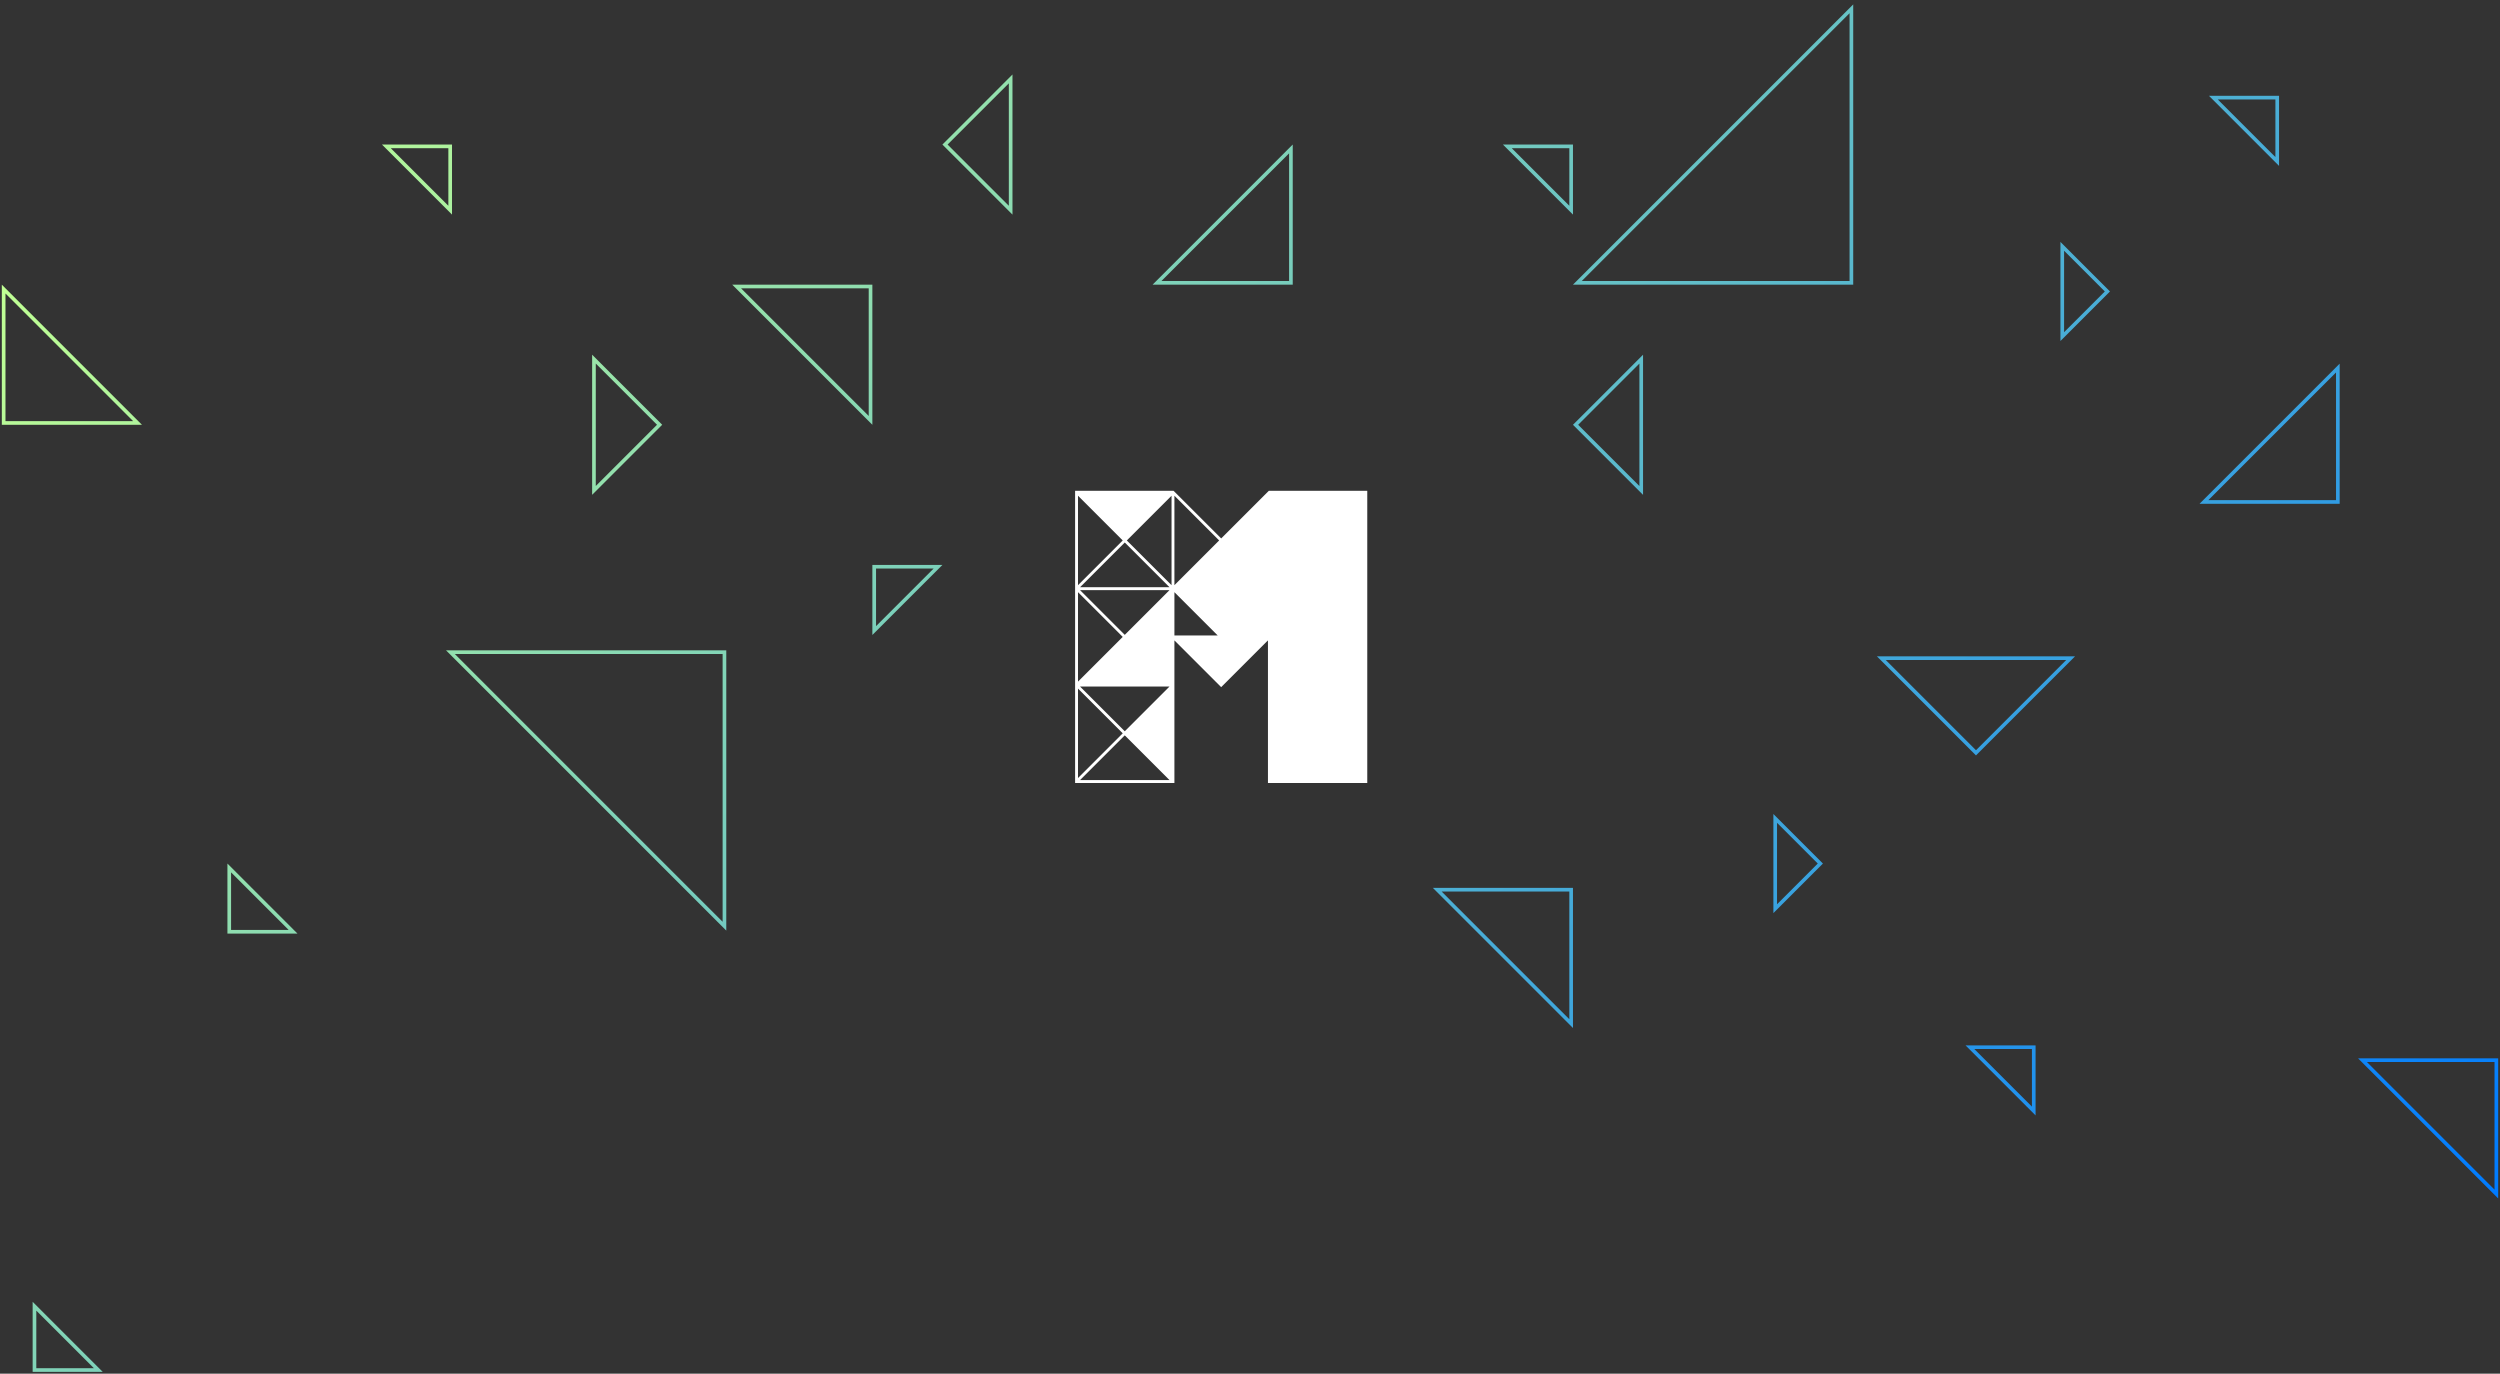 <?xml version="1.0" encoding="UTF-8"?>
<svg id="Layer_2" data-name="Layer 2" xmlns="http://www.w3.org/2000/svg" xmlns:xlink="http://www.w3.org/1999/xlink" viewBox="0 0 1026.81 564.2">
  <rect x="0" y="0" width="1026.81" height="564.2" fill="#333333" stroke="none"/>
  <defs>
    <style>
      .cls-1 {
        fill: url(#linear-gradient);
      }

      .cls-2 {
        fill: #fff;
      }
    </style>
    <linearGradient id="linear-gradient" x1="145.5" y1="-27.83" x2="845.81" y2="672.48" gradientUnits="userSpaceOnUse">
      <stop offset="0" stop-color="#c0ff94"/>
      <stop offset="1" stop-color="#007bff"/>
    </linearGradient>
  </defs>
  <g id="Layer_7" data-name="Layer 7">
    <path class="cls-2" d="M521.13,201.59l-19.56,19.56-19.56-19.56h-40.44v120h40.79v-58.57l19.21,19.21,19.21-19.21v58.57h40.79v-120h-40.44ZM481.18,203.61v36.74l-18.37-18.37,18.37-18.37ZM480.34,241.19h-36.74l18.37-18.37,18.37,18.37ZM480.34,242.38l-18.37,18.37-18.37-18.37h36.74ZM480.34,281.98l-18.37,18.37-18.37-18.37h36.74ZM482.36,243.22l17.77,17.77h-17.77v-17.77ZM482.36,240.35v-36.74l18.37,18.37-18.37,18.37ZM461.13,221.98l-18.37,18.37v-36.74l18.37,18.37ZM442.76,243.22l18.37,18.37-18.37,18.37v-36.74ZM461.13,301.19l-18.37,18.37v-36.74l18.37,18.37ZM461.97,302.03l18.37,18.37h-36.74l18.37-18.37Z"/>
    <path class="cls-1" d="M759.66,5.43v109.98h-109.98L759.66,5.43M414.35,34.21v50.31l-25.15-25.15,25.15-25.15M934.56,40.86v23.65l-23.66-23.65h23.66M644.56,60.86v23.65l-23.66-23.65h23.66M184.15,60.86v23.65l-23.65-23.65h23.65M529.46,62.98v52.43h-52.43l52.43-52.43M847.77,102.98l16.73,16.73-16.73,16.73v-33.45M356.8,118.42v52.43l-52.43-52.43h52.43M2.25,120.54l52.43,52.43H2.25v-52.43M244.7,149.31l25.15,25.15-25.15,25.15v-50.31M673.34,149.31v50.31l-25.15-25.15,25.15-25.15M959.46,152.98v52.43h-52.43l52.43-52.43M383.46,233.52l-23.65,23.65v-23.65h23.65M296.8,268.62v109.98l-109.98-109.98h109.98M848.65,271.07l-37.07,37.07-37.07-37.07h74.15M729.87,337.95l16.73,16.73-16.73,16.73v-33.45M94.91,358.3l23.65,23.65h-23.65v-23.65M644.56,366.18v52.43l-52.43-52.43h52.43M834.56,430.86v23.65l-23.66-23.65h23.66M1024.56,436.18v52.43l-52.43-52.43h52.43M14.91,538.3l23.65,23.65H14.91v-23.65M761.16,1.81l-115.1,115.1h115.1V1.81h0ZM415.85,30.59l-28.78,28.78,28.78,28.78V30.59h0ZM936.06,39.36h-28.78l28.78,28.78v-28.78h0ZM530.96,59.36l-57.55,57.55h57.55v-57.55h0ZM646.06,59.36h-28.78l28.78,28.78v-28.78h0ZM185.65,59.36h-28.78l28.78,28.78v-28.78h0ZM846.27,99.36v40.7l20.35-20.35-20.35-20.35h0ZM358.3,116.92h-57.55l57.55,57.55v-57.55h0ZM.75,116.92v57.55h57.55L.75,116.92h0ZM243.2,145.69v57.55l28.78-28.78-28.78-28.78h0ZM674.84,145.69l-28.78,28.78,28.78,28.78v-57.55h0ZM960.96,149.36l-57.55,57.55h57.55v-57.55h0ZM387.08,232.02h-28.78v28.78l28.78-28.78h0ZM298.3,267.12h-115.1l115.1,115.1v-115.1h0ZM852.27,269.57h-81.39l40.7,40.7,40.7-40.7h0ZM728.37,334.33v40.7l20.35-20.35-20.35-20.35h0ZM93.41,354.68v28.78h28.78l-28.78-28.78h0ZM646.06,364.68h-57.55l57.55,57.55v-57.55h0ZM836.06,429.36h-28.78l28.78,28.78v-28.78h0ZM1026.06,434.68h-57.55l57.55,57.55v-57.55h0ZM13.41,534.68v28.78h28.78l-28.78-28.78h0Z"/>
  </g>
</svg>